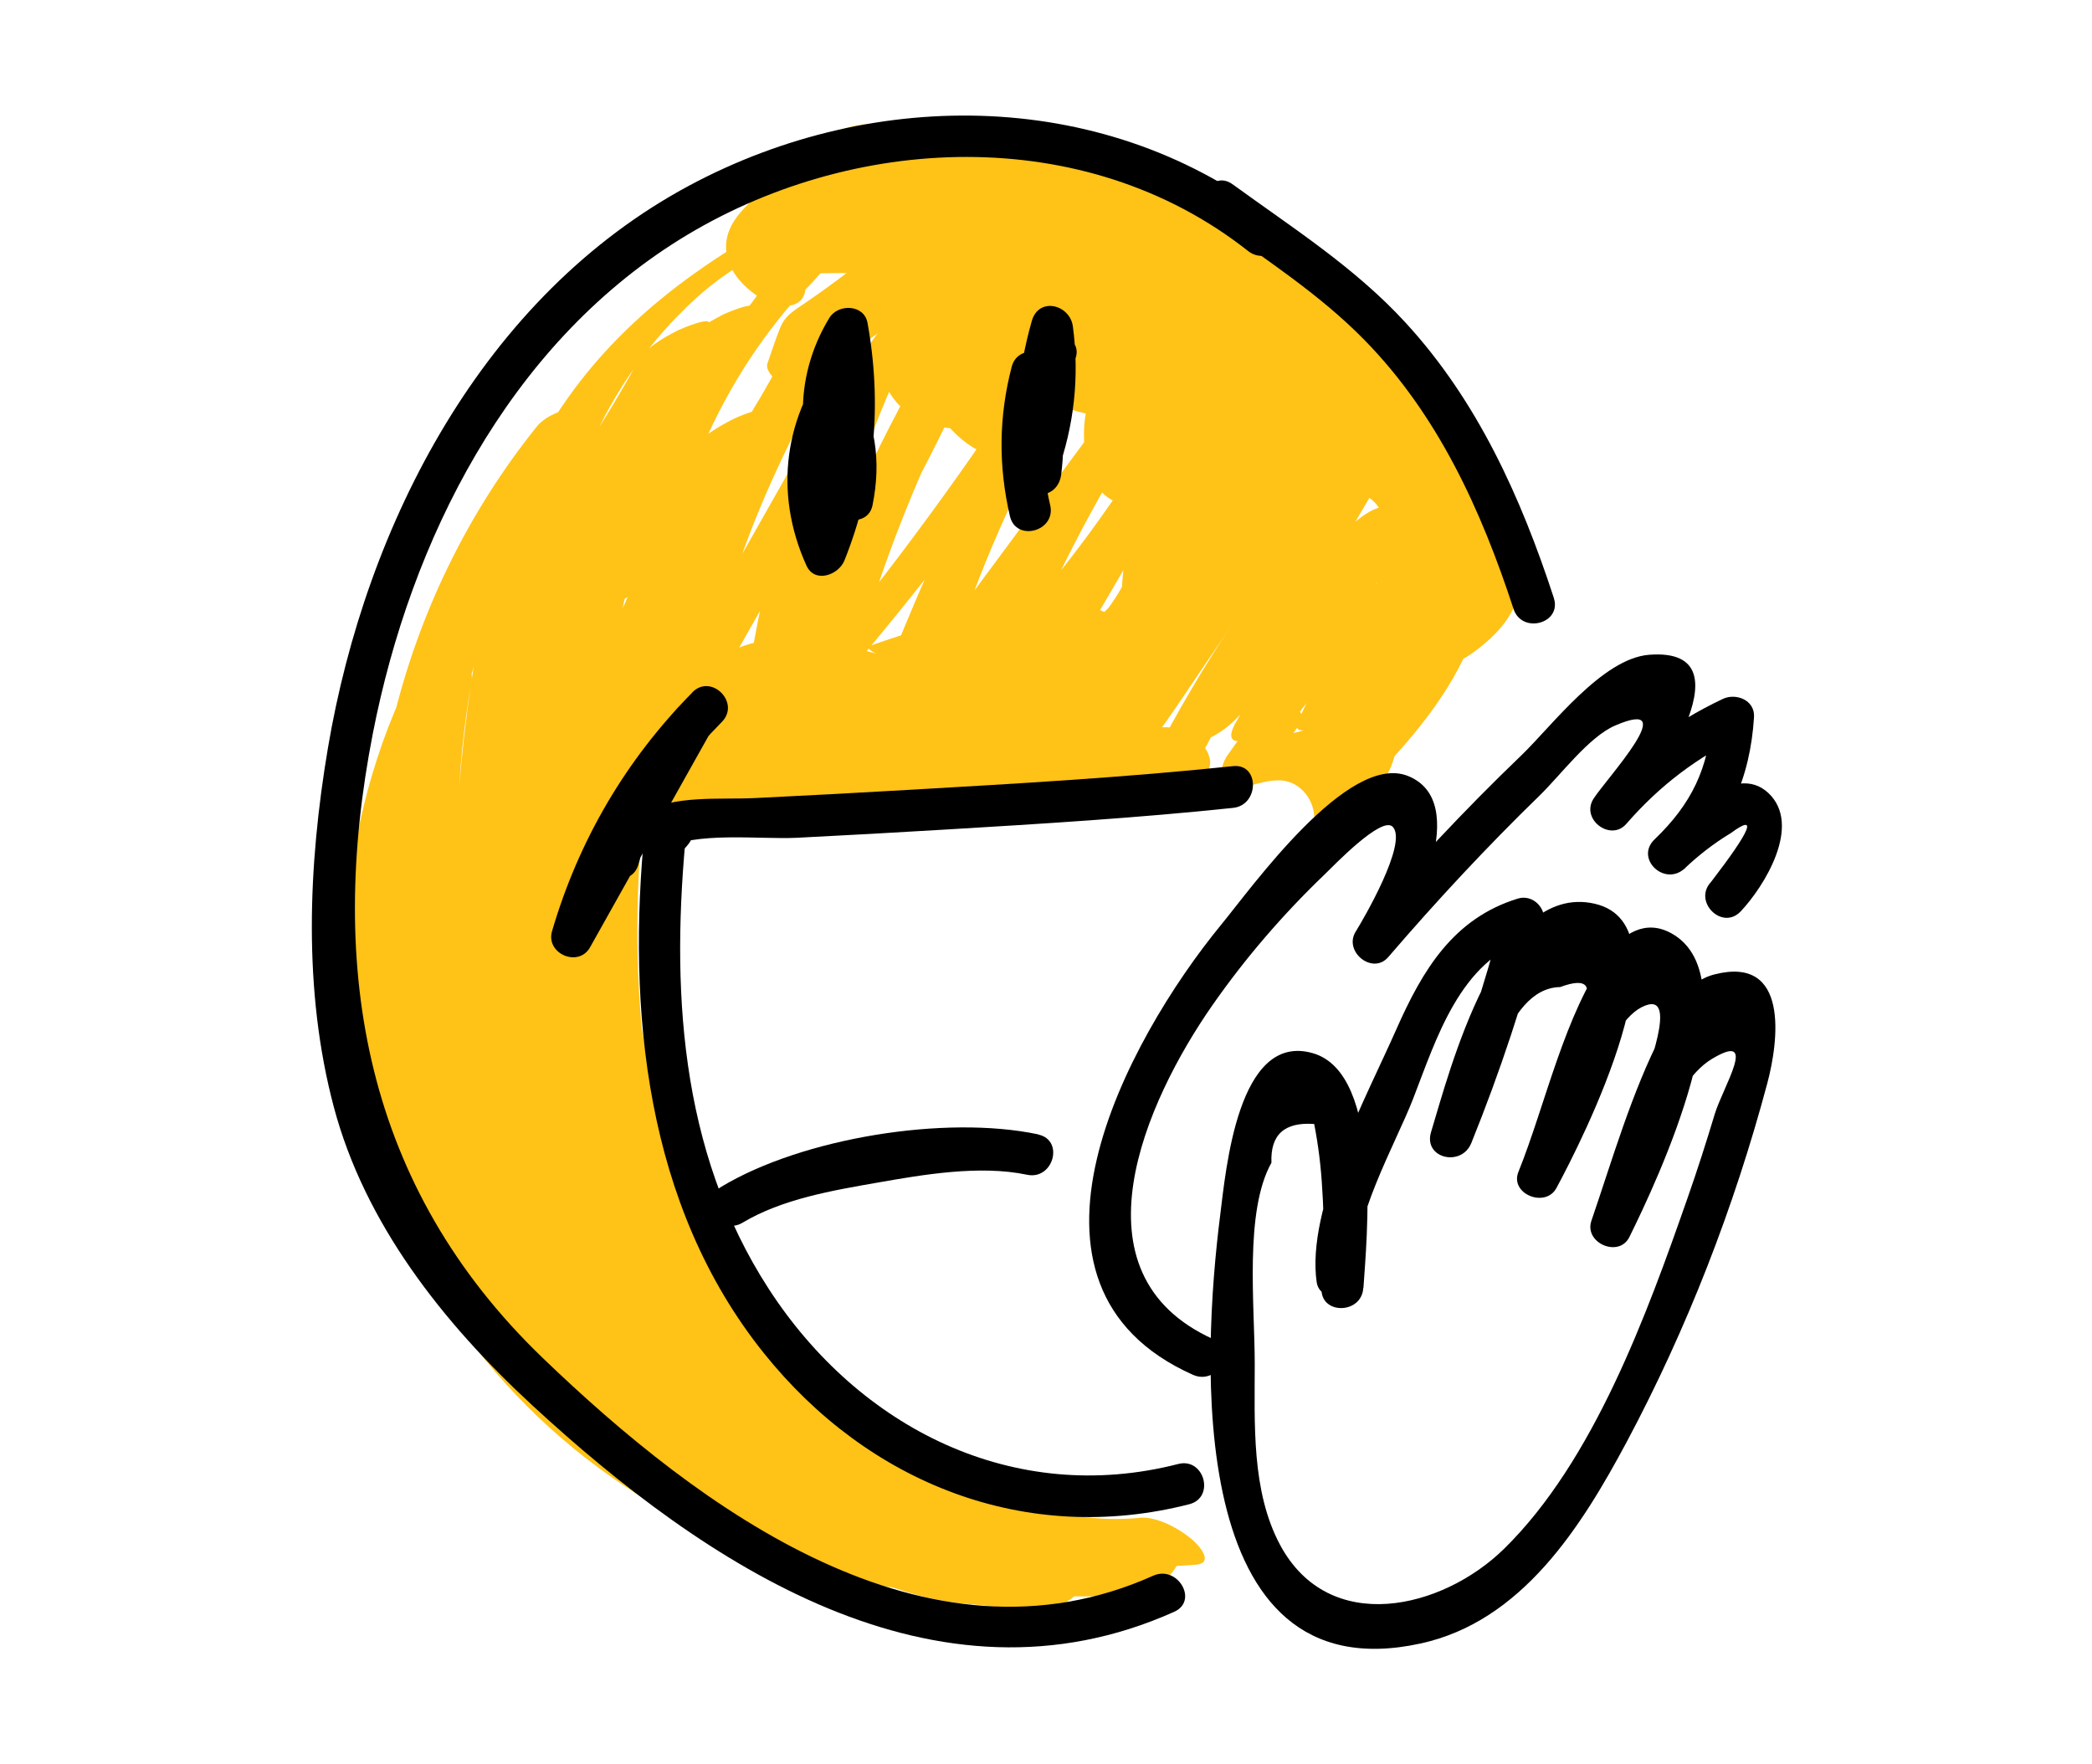 <svg xmlns="http://www.w3.org/2000/svg" viewBox="0 0 125.28 105.62"><defs><style>      .cls-1 {        fill: #ffc217;      }    </style></defs><g><g id="Camada_1"><g><path class="cls-1" d="M69.37,91.71c-11.84.78-23.83-4.23-31.97-12.8s-12.06-21.32-10.25-33.45c.99-6.63,3.6-13.15,7.82-18.4l-3.45-.52c-5.22,16.61-5.77,34.49-1.41,51.36.56,2.17,4.75-.41,4.32-2.29-2.51-10.97-5.21-22.97-.96-33.87l-4.21,1.37c1.16,12.05,2.33,24.1,3.49,36.15l4.32-2.29c-1.2-11.94-2.36-23.98-.52-35.92l-4.35,1.41c.28,12.6,1.21,25.18,2.83,37.68.15,1.16,1.86.75,2.51.41.97-.51,1.94-1.53,1.81-2.7-1.05-9.39-2.09-18.78-3.14-28.17l-4.32,2.29c1.99,12.55,4.14,25.31,10.42,36.54.49.88,2.06.22,2.62-.14.75-.49,1.79-1.5,1.53-2.52-1.45-5.69-3.55-11.18-6.22-16.41-.83-1.64-4.86,1.09-4.15,2.66,2.37,5.19,5.14,10.17,8.35,14.89l3.98-3.03c-1.64-2.2-3.28-4.39-4.92-6.59l-3.98,3.03c5.93,7.04,13.58,12.53,22.17,15.85l2.93-3.69c-8.95-.27-17.54-4.1-24.03-10.23-6.96-6.59-11.18-15.44-12.62-24.87-.85-5.53-.7-11.16.27-16.66.18-1.03-.91-1.32-1.69-1.15-1.1.24-2.08,1.06-2.54,2.08-4.29,9.58-4.44,20.92-.41,30.61,3.97,9.54,11.87,16.99,21.54,20.6,5.42,2.03,11.18,2.86,16.95,2.38,1.15-.1,2.42-1.06,2.81-2.14.37-1.02-.2-1.78-1.29-1.69-9.41.79-19.02-2.46-26.21-8.55s-11.9-15.8-12.34-25.62c-.25-5.5.79-11.02,3.04-16.04l-4.22.94c-1.79,10.08-.78,20.74,3.49,30.09,3.98,8.71,10.8,15.96,19.43,20.2,4.76,2.34,9.99,3.72,15.29,3.87,1.12.03,2.17-.51,2.85-1.41.4-.53,1.07-1.9.08-2.29-8.36-3.23-15.77-8.47-21.54-15.32-1.32-1.57-5.21,1.39-3.98,3.03,1.64,2.2,3.28,4.39,4.92,6.59,1.22,1.63,5.14-1.33,3.98-3.03-3.06-4.48-5.76-9.21-8.01-14.15l-4.15,2.66c2.54,4.99,4.49,10.24,5.87,15.67l4.15-2.66c-6.13-10.96-8.14-23.56-10.08-35.8-.18-1.15-1.84-.76-2.51-.41-.97.51-1.94,1.53-1.81,2.7,1.05,9.39,2.09,18.78,3.14,28.17l4.32-2.29c-1.58-12.21-2.53-24.49-2.8-36.8-.06-2.71-4.09-.3-4.35,1.41-1.89,12.21-.67,24.59.56,36.79.12,1.17,1.88.74,2.51.41.98-.52,1.92-1.52,1.81-2.7-1.16-12.05-2.33-24.1-3.49-36.15-.09-.9-1.36-.83-1.94-.65-.95.3-1.9,1.08-2.27,2.02-4.51,11.54-1.93,24.05.74,35.7l4.32-2.29c-4.2-16.23-3.84-33.52,1.19-49.52.77-2.44-2.51-1.69-3.45-.52-8.34,10.38-11.71,24.27-8.83,37.32,2.79,12.65,11.71,23.16,23.38,28.62,6.6,3.09,13.87,4.51,21.15,4.03,1.14-.08,2.42-1.08,2.81-2.14s-.2-1.76-1.29-1.69h0Z"></path><path class="cls-1" d="M68.22,90.9c-7.51.67-13.96-4.18-18.94-9.29s-9.23-11.79-11.72-18.82c-.35-.98-1.51-1.61-2.43-1.99-.47-.19-2.02-.77-2.05.15-.56,13.46,12.08,21.8,19.05,31.65l3.97.89c-6.74-7.28-13.25-14.77-19.51-22.47-.65-.8-1.88-1.4-2.87-1.6-.6-.12-1.5-.15-1.1.71,4.04,8.81,11.24,15.9,19.84,20.28.47.24,2.23,1.13,2.62.38s-1.4-1.75-1.79-1.95c-7.34-3.73-13.02-10.03-16.44-17.48l-3.97-.89c6.26,7.69,12.77,15.19,19.51,22.47.72.78,1.83,1.39,2.87,1.6.45.09,1.69.12,1.1-.71-6.82-9.65-19.34-17.89-18.8-31.04l-4.48-1.84c2.9,8.15,7.67,15.56,13.94,21.53s15.25,12.06,24.61,11.22c1.09-.1.19-1.14-.22-1.49-.78-.66-2.1-1.41-3.17-1.32h0Z"></path><path class="cls-1" d="M44.91,84.84c-.16-.04-.32-.09-.47-.14-.53-.15.41.17-.09-.03-.3-.12-.6-.24-.89-.39-.1-.05-.38-.13-.43-.22.07.13.42.25.05.02-.25-.15-.5-.31-.73-.49-.13-.09-.26-.19-.39-.29-.46-.34.45.39.02.01-.24-.21-.49-.43-.72-.65-.22-.21-.42-.43-.63-.64-.17-.17.39.45,0,0-.11-.13-.22-.25-.32-.38-.41-.49-.8-1.01-1.17-1.53-.2-.28-.39-.56-.57-.84-.04-.06-.31-.48-.11-.17s-.11-.18-.15-.24c-.7-1.12-1.34-2.28-1.97-3.44l-3.23.61c2.63,3.3,5.55,6.37,8.73,9.14.6.52,1.63,1.24,2.49.88s.57-1.35.3-1.98c-1.12-2.61-2.91-4.98-5.08-6.8-.63-.53-1.82-1.38-2.65-.77-.79.57-.31,1.78.2,2.39,2.25,2.67,4.49,5.33,6.74,8,.63.75,1.86,1.82,2.93,1.37s.47-1.9-.04-2.5c-2.25-2.67-4.49-5.33-6.74-8l-2.45,1.62c.43.36.84.74,1.23,1.14.02.02.44.46.16.16s.12.15.14.18c.18.22.35.44.52.66.15.2.39.45.48.69-.07-.16-.17-.29-.03-.04.08.13.16.27.24.4.29.51.55,1.05.78,1.59l2.78-1.1c-1.48-1.29-2.91-2.64-4.27-4.06-.33-.35-.66-.7-.99-1.05-.07-.08-.14-.15-.21-.23.22.24.23.25.03.03-.16-.18-.32-.36-.48-.54-.66-.75-1.3-1.52-1.92-2.3-.59-.73-1.7-1.66-2.72-1.41-.97.24-.91,1.28-.51,2.02,3.02,5.55,6.82,11.49,13.3,13.23,1.01.27,1.73-.51,1.42-1.5-.37-1.15-1.41-2.12-2.57-2.43h0Z"></path><path class="cls-1" d="M38.44,61.72c-1.16-12.73,1.41-25.64,7.31-36.97l-4.28,2.25c-2.97,6.7-5.94,13.39-8.91,20.09l4.28-2.42c-1.08-9.46,3.77-18.22,8.28-26.16l-4.28,2.25c-3.56,7.49-7.12,14.99-10.68,22.48l4.28-2.25c1.98-7.42,4.66-14.63,8-21.54.3-.61-1.76.29-1.84.33-.85.44-1.95,1.04-2.43,1.92-2.47,4.49-5.38,8.7-8.67,12.63l4.13-2.01c.73-3.74,2.22-7.31,4.45-10.41,1.02-1.42,2.18-2.74,3.47-3.93.65-.6,1.34-1.16,2.08-1.65.43-.29.96-.81,1.48-.72,2.38.43-1.4,3.97-1.87,4.53-1.21,1.44-2.28,2.98-3.25,4.59-2.13,3.54-3.61,7.4-4.42,11.45-.11.57,1.18-.01,1.3-.07.92-.4,1.81-.96,2.55-1.64,4.65-4.3,8.53-9.32,11.5-14.91.32-.6-1.76.29-1.84.33-.85.44-1.96,1.04-2.43,1.92-3.85,7.07-7.75,14.37-8.52,22.52-.07.69,1.63-.22,1.84-.33.86-.45,1.94-1.04,2.43-1.92,4.07-7.19,8.15-14.39,12.22-21.58l-4.28,2.25c-2.82,5.65-4.69,11.7-5.54,17.95-.09.63,1.42-.12,1.57-.2.86-.41,2-1,2.56-1.81,3.58-5.22,6.67-10.75,9.22-16.54.28-.63-1.75.28-1.84.33-.84.44-1.97,1.04-2.43,1.92-3,5.63-5.36,11.57-7.05,17.72-.17.62,1.48-.15,1.57-.2.92-.44,1.89-1.02,2.56-1.81,4.88-5.76,9.43-11.79,13.62-18.07l-4.13,2.01c-2.62,5.05-4.99,10.22-7.1,15.5-.05.14,0,.23.15.25,1.47.74,3.57-.73,4.72-1.54,1.6-1.13,2.65-2.68,3.8-4.23,2.36-3.19,4.72-6.38,7.08-9.57l-3.98,1.76c-3.21,4.85-5.96,9.97-8.18,15.35-.23.56,1.28-.06,1.3-.07.91-.4,1.84-.95,2.55-1.64,4.08-4.01,7.73-8.41,10.87-13.2l-4.13,2.01c-2.4,4.11-4.8,8.22-7.21,12.32-.26.44.79.13.82.12,4.23-1.62,8.16-4.38,10.42-8.38.33-.58-1.77.29-1.84.33-.86.45-1.94,1.04-2.43,1.92-.8,1.42-1.94,3.03-3.52,3.64l.82.12c2.4-4.11,4.8-8.22,7.21-12.32.32-.55-1.57.2-1.57.2-.84.41-2.03,1-2.56,1.81-2.99,4.56-6.42,8.79-10.31,12.6l3.85-1.71c2.15-5.2,4.78-10.18,7.88-14.86.56-.85-.84-.31-1.15-.17-.96.42-2.18,1.07-2.83,1.94-1.64,2.21-3.27,4.43-4.91,6.64-.82,1.11-1.64,2.21-2.46,3.32-.39.52-.77,1.05-1.16,1.56-.35.46-.91.84.41-.03.93-.61.68-.45.98-1.3,1.78-5.02,4.3-9.9,6.75-14.62.29-.57-1.56.19-1.57.2-.85.41-2.02,1-2.56,1.81-4.19,6.28-8.74,12.31-13.62,18.07l4.13-2.01c1.69-6.15,4.06-12.09,7.05-17.72l-4.28,2.25c-2.47,5.62-5.44,11-8.92,16.06l4.13-2.01c.86-6.25,2.72-12.3,5.54-17.95.3-.61-1.76.29-1.84.33-.86.45-1.94,1.04-2.43,1.92-4.07,7.19-8.15,14.39-12.22,21.58l4.28-2.25c.77-8.15,4.67-15.45,8.52-22.52l-4.28,2.25c-2.75,5.18-6.34,9.85-10.65,13.84l3.85-1.71c.74-3.71,2.04-7.27,3.9-10.56.97-1.71,2.09-3.32,3.34-4.83.99-1.19,2.82-2.53,3.05-4.16.27-1.94-2.01-1.54-3.13-1.12-1.9.72-3.72,1.9-5.37,3.07-2.93,2.07-5.57,4.57-7.64,7.5-2.28,3.22-3.88,6.86-4.64,10.74-.12.63,1.45-.14,1.57-.2.91-.44,1.9-1.02,2.56-1.81,3.41-4.07,6.4-8.46,8.96-13.11l-4.28,2.25c-3.34,6.91-6.02,14.12-8,21.54-.18.67,1.7-.26,1.84-.33.81-.42,2.02-1.04,2.43-1.92,3.56-7.49,7.12-14.99,10.68-22.48.29-.62-1.76.28-1.84.33-.86.45-1.94,1.04-2.43,1.92-4.6,8.08-9.39,16.88-8.29,26.5.05.43,2.07-.63,2.13-.66.71-.4,1.79-.96,2.14-1.75,2.97-6.7,5.94-13.39,8.91-20.09.28-.63-1.75.28-1.84.33-.83.44-1.98,1.04-2.43,1.92-5.96,11.45-8.49,24.47-7.32,37.32.04.45,2.26-.73,2.42-.83.5-.3,1.92-1.03,1.86-1.76h0Z"></path><path class="cls-1" d="M61.88,42.29c-3.06.88-6.17,1.56-9.32,2.03l4.51,1.18c1.17-1.62,2.35-3.25,3.52-4.87.22-.3-1.97-.88-2.03-.89-.73-.17-2.03-.57-2.75-.22-4.5,2.19-8.95,4.5-13.33,6.92l4.78,1.12c1.24-2.6,2.29-5.27,3.14-8.03.22-.73-4.04-1.24-4.51-1.18-2.75.4-5.05,2.29-5.68,5.05-.19.82,4.02,1.2,4.51,1.18,2.9-.16,5.51-1.6,7.12-4.03.16-.24-4.1-1.64-4.78-1.12-1.49,1.13-2.82,2.71-3.31,4.55-.67,2.5,3.71,2.86,5.31,2.84.97-.02,1.84-.37,2.75-.69,1.23-.44,2.46-.87,3.69-1.31,2.46-.87,4.93-1.74,7.39-2.61.53-.19-1.04-.76-1.02-.76-.95-.31-1.98-.52-2.98-.54-3.87-.09-7.69.36-11.43,1.37-.47.13.53.58.54.58,5.38,2.06,10.87,1.93,16.48,1.18l-4.4-1.28c-5.75,1.3-12.06-2.14-17.46,1.2-.54.33,2.65,1.15,2.89,1.19,7.43,1.29,15.15,0,21.33-4.46.43-.31-.91-.72-1.02-.76-.94-.31-1.99-.55-2.98-.54-3,.02-5.97-.21-8.93-.7l2.89,1.19c3.15-1.11,6.36-2.03,9.63-2.75l-4.67-1.22c-2.12,1.68-4.2,3.41-6.23,5.2-.52.46,2.62,1.15,2.89,1.19,3.32.56,6.65.49,9.88-.49.57-.17-1.51-.9-1.59-.92-.91-.24-2.14-.58-3.08-.3-2.05.62-4.2.91-6.32.55l2.89,1.19c2.03-1.79,4.11-3.52,6.23-5.2.49-.39-1.4-.87-1.59-.92-.96-.25-2.09-.52-3.08-.3-3.26.73-6.47,1.65-9.63,2.75-.45.16.51.57.54.58.74.33,1.57.48,2.36.61,3.68.62,7.41.93,11.14.91l-4-1.3c-5.05,3.63-11.58,5.59-17.78,4.51l2.89,1.19c2.59-1.61,5.45-1.43,8.36-1.13s6.08.61,9.09-.07c.53-.12-1.3-.84-1.3-.84-.95-.28-2.1-.57-3.1-.44-1.65.22-3.3.44-4.96.52-1.24.06-2.61.15-3.79-.31l.54.58c3.29-.89,6.68-1.31,10.09-1.22l-4-1.3c-2.25.79-4.49,1.59-6.74,2.38-1.09.38-2.17.77-3.26,1.15-.58.2-1.16.41-1.74.61-.25.09-1.49.25-.72.32l2.47.51c.43.13.42-1,.53-1.32.18-.51.42-1,.69-1.46.59-.99,1.36-1.84,2.28-2.54l-4.78-1.12c-1.44,2.17-3.75,3.56-6.36,3.7l4.51,1.18c.54-2.38,2.45-4.36,4.91-4.72l-4.51-1.18c-.85,2.75-1.9,5.43-3.14,8.03-.25.51,4.21,1.44,4.78,1.12,4.38-2.43,8.82-4.73,13.33-6.92l-4.78-1.12c-1.17,1.62-2.35,3.25-3.52,4.87-.2.27,1.67.81,1.71.82.87.23,1.91.49,2.81.36,3.33-.5,6.62-1.22,9.86-2.15.56-.16-1.51-.9-1.59-.92-.92-.24-2.13-.57-3.08-.3h0Z"></path><path class="cls-1" d="M63.18,43.86c-.62,1.24,1.15,1.84,2.04,1.93,1.39.14,2.88-.21,3.74-1.37,1.27-1.7,2.43-3.51,3.63-5.26,2.45-3.56,4.91-7.12,7.36-10.67l-4.85-.37c-.98,3.16-2.83,5.87-5.43,7.9-.81.63.13,1.33.73,1.52,1.05.33,2.3.22,3.27-.28,2.31-1.18,4.15-3.23,4.88-5.73.53-1.82-3.43-1.48-4.24-.93-1.05.71-1.88,1.5-2.59,2.55-.61.9,1.33,1.36,1.83,1.38,1.05.06,2.37-.1,3.02-1.02.78-1.1,1.79-2.07,2.94-2.79.83-.52.85-1.3-.1-1.71-.99-.43-2.59-.39-3.53.2-1.66,1.05-3.02,2.33-4.16,3.93l4.85.37c.36-.54.83-1.05,1.37-1.41l-4.24-.93c-.58,1.98-1.8,3.65-3.65,4.59l4,1.24c2.77-2.16,4.86-5.15,5.9-8.51.31-1-1.09-1.34-1.83-1.38-1.04-.06-2.38.09-3.02,1.02-1.87,2.71-3.74,5.43-5.61,8.14-.92,1.33-1.84,2.67-2.76,4-.46.67-.92,1.33-1.38,2-.4.58-.77,1.37-1.34,1.79l.87-.48-.21.07,1.92-.23-.18-.02,1.52.47.09.37c.78-1.55-4.11-1.85-4.85-.37h0Z"></path><path class="cls-1" d="M75.52,33.31c.64-.92,1.46-1.66,2.36-2.31s2.41-1.82,3.64-1.42c2.15.7,1.48,4.27,2.44,5.87.15.03.29-.01.41-.13,1.65-.97,3.43-3.52,3.4-5.5-.03-1.86-1.37-3.8-2.42-5.23-2.61-3.58-6.31-6.44-9.93-8.94-3.86-2.66-8.16-4.84-12.85-5.51-2.27-.32-4.61-.32-6.86.16s-3.96,1.37-5.45,3.2c-.18.22-2.02,2.88-1.28,2.87,7.58-.19,16.01.99,21.09,7.26,1.11,1.37,1.99,2.93,2.48,4.62.11.36.2.73.24,1.11.1.98-.5,1.6.9-.34.88-1.22.97-1.1.78-2.22-.09-.51-.21-1.02-.37-1.51-.53-1.66-1.42-3.21-2.64-4.46-1.29-1.32-2.59-1.92-4.01-.48-1.68,1.69-2.63,3.65-2.53,6.02.08,1.86.82,3.93,3.01,3.86.56-.02,1.44-1.38,1.7-1.75.35-.49,1.22-1.53,1.1-2.18-.84-4.41-3.95-8.1-8.21-9.57-.83-.29-3.31,3.34-2.9,4.07,1.26,2.21,3.37,3.66,5.88,4.05,1.07.16,3.21-3.98,2.9-4.07-4.55-1.43-9.27-2.07-14.04-1.92l-2.58,4.08c2.63-.37,5.18-1.06,7.64-2.07.89-.36,1.58-1.53,2.07-2.3.12-.19,1.09-1.91.51-1.78-2.63.56-5.27,1.13-7.9,1.69l-1.66,3.32c1.18-1.28,2.69-2.18,4.3-2.83.54-.22,3.45-3.69,2.74-4.08-1.98-1.08-4.1-1.56-6.34-1.53-.96.01-2.98,4.03-2.74,4.08,3.71.81,7.42,1.63,11.13,2.44,2.51.55,5.78.99,6.99,3.61l2.9-4.07c-2.72-.12-5.49-.39-8.21-.3s-4.29,1.34-5.86,3.47c-.27.36-1.41,1.82-1.04,2.33,1.2,1.64,3.16,3.16,5.21,2.01,1.19-.67,2.13-1.89,2.84-3.03.56-.89,1.29-2.05,1.03-3.15-.48-2.05-3.51-3.57-5.41-3.73-2.4-.2-4.2,1.16-5.6,2.98-.4.51-1.77,2.07-1.44,2.86,1.65,3.92,6.62,2.95,9.76,1.95,1.59-.51,4.67-1.99,4.73.81.06,2.47-.43,5.05-.66,7.51-.03.32.39.08.46.02,3.71-3.09,6.68-7.61,7.21-12.48.04-.33-.4-.06-.46-.02-2.4,1.72-4.31,4.24-5.57,6.9-.4.84-2.4,6.49.11,5.54,1.1-.42,2.16-1.63,2.97-2.45,1.08-1.09,2.06-2.29,2.93-3.55,1.06-1.53,3.21-4.87,1.17-6.47h-.16c-1.99,1.03-3.66,2.21-5.02,4.03-1.2,1.61-2.63,3.8-1.89,5.88,0,.15.08.2.22.16,2.22-.71,3.87-2.01,5.22-3.91s2.32-3.92,1.08-6.03c-1.14-1.96-3.4-3.22-5.33-4.27-2.3-1.25-4.74-2.22-7.22-3.03l-2.9,4.07c5.37,1.36,10.46,3.57,15.13,6.54.63.4,3.34-3.36,2.9-4.07-2.01-3.24-4.47-6.91-8.54-7.52-.84-.13-3.49,3.67-2.9,4.07,5.13,3.52,9.55,7.93,13.07,13.05.21.3,3.21-3.09,2.96-3.92-1.21-4.02-2.72-8.78-6.69-10.9-2.45-1.31-5.46-1.43-8.16-1.83-3.08-.45-6.16-.9-9.24-1.35-1.15-.17-3.1,4.03-2.9,4.07,2.72.65,5.48.52,8.11-.42.88-.31,1.6-1.55,2.07-2.3.12-.19,1.09-1.89.51-1.78-4.33.82-8.55,2.11-12.6,3.84-.89.38-1.58,1.52-2.07,2.3-.15.23-1.12,1.81-.51,1.78,3.23-.13,5.78-2.04,7.69-4.52.49-.63,1-1.31,1.3-2.06.03-.08.43-.94-.03-.81-3.21.96-6.05,2.67-8.49,4.96-.72.68-1.35,1.55-1.82,2.42-.1.19-.74,1.31-.2,1.27,1.6-.14,2.73-1.02,3.8-2.14.62-.65,1.8-1.95,1.84-2.89s-.75-.02-1.08.33c-.43.45-1.4.57-1.98.62l-2.02,3.69c2.1-1.98,4.62-3.34,7.38-4.17l1.28-2.87c-1.12,1.46-3.35,2.01-5.09,2.08l-2.58,4.08c4.06-1.73,8.27-3.02,12.6-3.84l2.58-4.08c-2.54.9-5.17,1.06-7.79.43l-2.9,4.07c2.92.43,5.84.86,8.76,1.28,2.73.4,5.77.52,8.29,1.72,4.13,1.97,5.7,6.72,6.93,10.78l2.96-3.92c-3.52-5.12-7.94-9.53-13.07-13.05l-2.9,4.07c4.07.61,6.53,4.28,8.54,7.52l2.9-4.07c-4.67-2.98-9.76-5.18-15.13-6.54-1.07-.27-3.19,3.98-2.9,4.07,3.4,1.11,6.74,2.51,9.7,4.54,1.24.85,2.58,1.9,3.12,3.36.15.39.12.78.21,1.17-.05.7.28.35.99-1.07-.15.11-.31.22-.47.31-.43.25-1.49.92-1.78.41-.15-.26-.02-.61-.05-.89.24-.85.02-.63-.64.66l.32-.24c.6-.29,1.49-1.31,2.11-.68.51.51.17,1.28.15,1.86-.02.46.17-.1.02,0-.21.14-.43.5-.61.68-.37.38-1.44,1.6-2.03,1.47-.69-.15-.33-1.7-.25-2.13.13-.65.36-1.23.62-1.83.13-.3-.3.27-.04.07.32-.24.59-.52.92-.76l-.46-.02c-.2,1.82-.66,3.69-2.11,4.9l.46.02c.22-2.46.71-5.04.66-7.51-.02-.79-.23-1.69-1.07-1.97s-1.98.19-2.8.43c-3.35,1.02-8.88,2.91-10.74-1.52l-1.44,2.86c-.21.27.34-.11.44-.16.27-.12.55-.21.83-.27.65-.15,1.32-.16,1.99-.04,1.4.26,2.68,1.05,3.71,2.02.25.23.51.48.7.76.56.84-.08,1.47,1.1-.05s.8-.85.04-.69c-.35.07-.7.04-1.05-.04-1.27-.3-2.22-1.31-2.96-2.32l-1.04,2.33c-.93,1.27-.29.52.4.31.33-.1.67-.16,1-.2.83-.11,1.68-.09,2.51-.06,2.14.08,4.28.18,6.42.27.73.03,1.49-1.23,1.86-1.74s1.34-1.67,1.04-2.33c-1.21-2.63-4.47-3.06-6.99-3.61-3.71-.81-7.42-1.63-11.13-2.44l-2.74,4.08c2.13-.03,4.15.5,6.02,1.52l2.74-4.08c-2.39.96-4.38,2.47-6.12,4.35-.62.67-1.18,1.47-1.58,2.29-.06.13-.58,1.14-.09,1.04,2.63-.56,5.27-1.13,7.9-1.69l2.58-4.08c-2.46,1-5.01,1.69-7.64,2.07-.81.12-1.68,1.68-2.07,2.3-.15.23-1.12,1.8-.51,1.78,4.66-.14,9.27.52,13.72,1.91l2.9-4.07c-2.51-.39-4.62-1.84-5.88-4.05l-2.9,4.07c4.13,1.42,7.28,4.96,8.1,9.27l2.8-3.93c-1.19.04-2.07-.97-2.37-2.04-.16-.56-.19-1.15-.2-1.73,0-.27.02-.55,0-.82-.05-.72.48-.91-.63.55l-1.46,1.61c1.31-1.04,3.47,1.96,4.05,2.85,1.05,1.62,1.6,3.44,1.7,5.36,0,.15.08.2.22.16,1.57-.52,2.79-2.48,3.46-3.88.59-1.23.66-2.42.28-3.73-.82-2.81-2.55-5.26-4.78-7.14-5.32-4.5-12.52-5.22-19.23-5.05l-1.28,2.87c-.63.77.27.02.6-.11.45-.18.91-.32,1.38-.44.87-.23,1.75-.39,2.64-.49,2.04-.22,4.1-.07,6.11.34,3.68.76,7.1,2.4,10.25,4.43s5.95,4.18,8.51,6.7c1.26,1.24,2.43,2.59,3.38,4.09.44.69.83,1.4,1.16,2.15.16.37.3.74.38,1.14.38,2.01-1.08.22,1.78-1.45l.41-.13c-.82-1.36-.49-3-1.12-4.42s-1.84-1.86-3.26-1.24c-3.21,1.4-5.81,4.2-7.78,7.02-.19.27-1.48,2.01-1.04,2.33s1.75-1.58,1.86-1.74h0Z"></path><path class="cls-1" d="M57.75,18.75c2.73.17,5.46.34,8.19.5l-3.07-2.47c.09.45.17.9.26,1.35l3.5-.1c-3.27-2.93-7.44-4.86-11.85-5.17-.4-.03-.92.04-1.17.41s-.15.89.04,1.24c.53,1.03,1.74,1.92,2.91,2.01.4.03.79.06,1.19.09s.92-.04,1.17-.41.15-.89-.04-1.24c-.53-1.03-1.74-1.92-2.91-2.01-.4-.03-.79-.06-1.19-.09l1.77,3.65c.42.03.85.07,1.27.14.11.02.82.13.24.03.21.03.42.09.62.14.41.1.82.22,1.22.35.14.05.5.1.6.21-.32-.13-.37-.14-.13-.05.07.03.15.06.22.09.37.16.73.32,1.08.51.15.08.4.28.56.3-.35-.2-.4-.24-.16-.1.09.05.18.11.27.17.36.23.71.47,1.05.72.08.06.17.13.25.19.22.17.17.13-.15-.12.08.15.36.31.48.42.66.6,1.53,1.1,2.45,1.08.68-.02,1.19-.45,1.05-1.18-.09-.45-.17-.9-.26-1.35-.24-1.26-1.85-2.39-3.07-2.47-2.73-.17-5.46-.34-8.19-.5-.4-.02-.92.04-1.17.41s-.15.89.04,1.24c.52,1.01,1.74,1.94,2.91,2.01h0Z"></path><path class="cls-1" d="M46.35,14.88l-.21-.12,1.44,1.29c.11.59.19.71.26.37.09-.17.2-.33.33-.48.26-.32.6-.6.9-.88.77-.74,1.55-1.47,2.34-2.19.62-.57,1.3-1.26,2.13-1.53.9-.3,1.95-.05,2.86.04,2.05.2,4.1.41,6.16.61,1.85.18,3.8.24,5.59.81,3.03.96,5.11,3.62,6.89,6.1,2.45,3.4,4.7,6.95,6.82,10.57.53.91,1.94,1.87,3.04,1.65,1.18-.23.97-1.35.51-2.15-2.05-3.51-4.23-6.94-6.58-10.25-2.15-3.02-4.54-5.9-7.71-7.89-3.37-2.11-7.2-2.37-11.05-2.75-2.12-.21-4.24-.44-6.36-.63-1.9-.17-3.51.05-5.03,1.28-.81.66-1.56,1.39-2.32,2.1s-1.73,1.42-2.33,2.3c-1.3,1.9-.12,3.77,1.67,4.81.75.43,2.17.69,2.49-.38s-1.04-2.23-1.82-2.68h0Z"></path><path class="cls-1" d="M64.74,15.76c1.06-.29,2.16-.33,3.24-.15l-.14-.02c2.32.43,4.42,1.83,5.54,3.94l3.75-3.31c-2.65-.85-5.31-1.7-7.96-2.55-.24-.08-.56.15-.75.26-.5.3-.98.69-1.41,1.08s-.88.8-1.24,1.26c-.05.07-.51.66-.35.71,2.65.85,5.31,1.7,7.96,2.55.24.08.56-.15.75-.26.5-.3.98-.69,1.41-1.08s.88-.8,1.24-1.26c.12-.15.46-.5.35-.71-1.65-3.11-5.53-4.74-8.92-3.81-.37.1-.72.35-1.03.57-.52.37-1.02.8-1.47,1.24-.35.35-.74.71-.99,1.13-.05.08-.28.49.03.41h0Z"></path><path class="cls-1" d="M62.33,44.17c-7.67-2.03-15.65-2.38-23.48-1.13-.88.14-4.05,2.26-2.37,3.24,2.75,1.61,6.45,1.13,9.51,1.19,3.54.07,7.07.15,10.61.22l2.05-3.52c-4.55-.05-9.09-.11-13.64-.16-1.17-.01-3.53,1.16-3.3,2.63.53,3.53,6.09,2.15,8.34,1.68,3.84-.81,7.53-2.24,10.96-4.16.74-.41,1.98-1.52,1.45-2.49s-2.21-.37-2.88,0c-2.33,1.3-4.81,2.32-7.4,2.96-.79.2-5.7,1.66-5.91.25l-3.3,2.63c4.55.05,9.09.11,13.64.16,1.16.01,2.49-.76,3.06-1.77.53-.93.05-1.73-1.01-1.75-3.24-.07-6.48-.13-9.72-.2-1.62-.03-3.24-.07-4.86-.1-1.29-.03-2.64.02-3.79-.66l-2.37,3.24c7.14-1.14,14.43-.71,21.41,1.13,1.13.3,2.5-.43,3.22-1.26.57-.66.93-1.84-.2-2.14h0Z"></path><path class="cls-1" d="M59.56,45.56c2.03-.05,4.06-.1,6.09-.15,1.06-.03,2.35-.44,2.93-1.39.5-.83.14-1.58-.82-1.82-3.16-.78-6.5-.56-9.56.53-.73.26-1.67.79-1.87,1.61-.17.7.29,1.29,1.01,1.4,3.68.57,7.23.02,10.63-1.46.62-.27,1.41-1.03,1.3-1.76-.11-.78-.92-1.01-1.61-1.05-5.98-.33-11.88-1.35-17.63-2.99-1.03-.29-2.42.2-3.15.93-.64.64-.89,1.5,0,2.05,1.7,1.05,3.72,1.53,5.71,1.43,1.12-.06,2.56-.48,3.07-1.6.47-1.02-.56-1.72-1.51-1.67-1.37.07-2.5-.26-3.66-.98l-3.14,2.98c6.11,1.74,12.4,2.76,18.74,3.12l-.31-2.8c-1.71.74-3.84.95-5.78.65l-.86,3c1.93-.68,3.92-.74,5.93-.24l2.12-3.21c-2.03.05-4.06.1-6.09.15-1.12.03-2.57.5-3.07,1.6-.47,1.04.57,1.7,1.51,1.67h0Z"></path><path class="cls-1" d="M72.21,30.34c-2.57,2.95-5.14,5.91-7.7,8.86-.42.48-.44,1.24.18,1.53.73.34,1.73.06,2.41-.28,3.13-1.6,5.9-3.91,7.92-6.8.36-.51.49-1.22-.18-1.53-.75-.35-1.71-.05-2.41.28-2.53,1.21-4.88,2.84-6.89,4.8-.56.54-1.12,1.74,0,2.03s2.49-.33,3.28-1.09c.4-.39.81-.77,1.24-1.13.08-.07.16-.13.23-.19l-.24.19c.12-.08.24-.19.36-.28.22-.17.45-.33.68-.49s.46-.32.7-.47c.13-.08.26-.16.39-.24.39-.24-.39.22-.12.07.51-.29,1.02-.56,1.55-.81l-2.59-1.24c-.19.28-.39.55-.6.82-.12.15-.24.3-.37.45-.06.07-.12.15-.19.22l.17-.19c-.14.27-.48.52-.7.74-.26.26-.52.5-.8.74-.12.1-.3.21-.39.33.29-.23.33-.27.14-.11-.06.05-.11.09-.17.13-.27.21-.54.4-.82.6-.14.1-.28.19-.42.28-.07.05-.62.38-.21.13s-.14.08-.22.12c-.17.09-.34.18-.51.27l2.59,1.24c2.57-2.95,5.14-5.91,7.7-8.86.24-.28.41-.81.24-1.17-.18-.37-.7-.51-1.07-.52-1.25,0-2.37.66-3.17,1.57h0Z"></path><path class="cls-1" d="M58.69,45.59l3.48-.43c.64-.08,1.27-.17,1.9-.3.47-.09,1-.18,1.46-.35.07-.03.48-.15.22-.22h-.26c-.3,0-.6.02-.9.05l-3.48.43c-.64.08-1.27.17-1.9.3-.47.09-1,.18-1.46.35-.07.03-.48.15-.22.22h.26c.3,0,.6-.02.9-.05h0Z"></path><path class="cls-1" d="M30.47,68.21c1.57,3.5,3.14,7,4.71,10.5l4.73-1.61c-2.93-4.33-5.86-8.65-8.79-12.98-.37-.54-4.83,1.04-4.73,1.61.86,5.12,1.76,10.52,4.71,14.92,2.45,3.66,6.4,6.54,10.93,6.64,1.01.02,2.06-.38,3-.74.39-.15,1.09-.32,1.36-.65.03-.04.48-.35.14-.36-4.58-.09-8.46-3.04-10.87-6.77-2.81-4.35-3.68-9.63-4.53-14.65l-4.73,1.61c2.93,4.33,5.86,8.65,8.79,12.98.44.64,4.88-1.28,4.73-1.61-1.57-3.5-3.14-7-4.71-10.5-.28-.63-4.91,1.22-4.73,1.61h0Z"></path><path class="cls-1" d="M72.27,44.63c2.69-5.44,6.01-10.55,9.91-15.2l-3.14.94c-2.56,4.37-5.11,8.73-7.67,13.1-.46.78-.17,1.18.71.87,1.08-.38,2.09-1.31,2.75-2.23,2.41-3.38,4.65-7.09,7.7-9.94l-2.72.5c-1.96,3.58-3.91,7.15-5.87,10.73-.43.78-.19,1.19.71.87,1.07-.38,2.1-1.31,2.75-2.23,1.89-2.68,3.77-5.36,5.66-8.03l-3.45,1.36-5.36,7.93c-.42.62-.32,1.16.5.93.99-.27,1.99-1.1,2.63-1.87.57-.68,1.13-1.47,1.86-1.97l-1.38-.75c-1.57,1.81-3.03,3.7-4.4,5.66-.1.15-.56,1.01-.01,1,1.54,0,3.03-1.18,3.95-2.33.33-.42,1.06-1.49.01-1.41s-2.18,1.22-2.84,1.93c-.45.49-.89.98-1.34,1.47-.14.15-1.03,1.39-.33,1.42,1.3.05,2.43-.65,3.69-.65,1.15,0,2.04,1.01,2.11,2.12,0,.18.08.29.27.33,1.58,0,3.2-1.39,4.02-2.67.68-1.05.76-2.55,1-3.75.57-2.86,1.04-5.74,1.43-8.63.11-.82-1.58.1-1.71.18-.76.46-1.97,1.31-2.22,2.22-.9,3.29-2.15,6.46-3.75,9.47l3.93-2.4c.58-3.18,1.66-6.22,3.18-9.07.53-1-1.06-.45-1.38-.28-1.01.54-1.93,1.37-2.48,2.38-1.16,2.13-2.23,4.3-3.23,6.51-.57,1.27,1.65.14,1.89-.04.29-.21.98-.82,1.34-.83.28,0,.06-.23.1.15.03.3-.08.64-.14.93-.26,1.25-.67,2.46-1.15,3.65-.3.74.44.66.91.5.95-.33,1.76-1.09,2.43-1.81,2.04-2.2,4.14-4.88,5.11-7.76,1.03-3.06-.3-5.42-2.17-7.78-.73-.92-4.03,2.01-3.95,2.93.11,1.24.5,2.42.69,3.65.07.47.11.93.09,1.4-.01.24-.03.5-.09.74-.13.54-.6.81.38-.02l1.5.79-.7.52.2-.07c.2,0,.42-.08.63-.09.41-.02.83.06,1.25,0,1.18-.15,2.27-.94,3.12-1.72,1.46-1.33,2.21-2.95,1.76-4.92-.74-3.31-3.6-5.56-4.92-8.59-.31-.72-4.45,1.85-3.88,3.15,1.18,2.72,3.6,4.74,4.6,7.54.23.65.37,1.37.33,2.06,0,.17-.03.34-.06.5-.42,1.03.21.58,1.9-1.36-.28-.08-.66-.02-.94-.02-2.06.07-3.82,1.32-5.29,2.65-.29.27-1.42,1.4-.84,1.8s1.99-.72,2.34-1.01c1.41-1.2,2.56-2.6,2.72-4.51.15-1.76-.61-3.46-.77-5.2l-3.95,2.93c1.57,1.97,3.07,4.11,2.2,6.73-.77,2.32-2.43,4.42-4.08,6.19l3.34-1.31c.4-.99.74-2,1.01-3.04.17-.65.8-2.18.29-2.78s-1.56-.08-2.08.16c-1.12.5-2.18,1.13-3.17,1.84l1.89-.04c1-2.21,2.07-4.38,3.23-6.51l-3.86,2.1c-1.62,3.04-2.72,6.3-3.33,9.69-.15.81,1.6-.12,1.71-.18.9-.55,1.72-1.28,2.22-2.22,1.6-3.01,2.85-6.18,3.75-9.47l-3.93,2.4c-.26,1.95-.56,3.89-.91,5.83-.17.93-.34,1.87-.53,2.8-.09.47-.19.93-.28,1.4-.06.27-.11.53-.17.8-.16.46-.1.45.17-.02l1.45-1.28-.18.11,1.71-.67h-.22c.09.11.18.22.27.33-.08-1.25-.84-2.33-2.07-2.69-1.49-.43-2.8.62-4.26.56l-.33,1.42c.45-.49.89-.98,1.34-1.47l-2.82.53-.15.18,1.45-1.28.56-.33.72-.13h-.24c0,.34,0,.67-.01,1,1.17-1.68,2.43-3.28,3.77-4.83.24-.28.88-1.05.43-1.37s-1.49.4-1.81.62c-1.83,1.26-3.33,2.83-4.75,4.52l3.14-.94,5.36-7.93c.53-.78.12-1.16-.71-.87-1.07.38-2.1,1.31-2.75,2.23-1.89,2.68-3.77,5.36-5.66,8.03l3.45-1.36c1.96-3.58,3.91-7.15,5.87-10.73.27-.5.47-1.06-.3-.99-.88.08-1.81.93-2.42,1.5-3.61,3.38-6.3,7.65-9.16,11.65l3.45-1.36c2.56-4.37,5.11-8.73,7.67-13.1.36-.62.36-1.17-.5-.93-.99.27-1.99,1.1-2.63,1.87-4.31,5.14-7.97,10.76-10.94,16.77-.5,1,1.04.46,1.38.28.98-.53,1.98-1.36,2.48-2.38h0Z"></path><path class="cls-1" d="M69.82,43.55c-1.86-.01-3.66.22-5.5.51-.81.13-1.62.25-2.43.34-.44.04-.87.08-1.31.09-.11,0-.69.08-.13,0-.24.03-.51-.02-.75-.04-.88-.06-2.44.31-2.24,1.51s1.56,1.89,2.64,1.96c1.85.13,3.67-.05,5.49-.34.81-.13,1.62-.26,2.44-.37.44-.06.87-.11,1.31-.14.19-.01.38-.03.56-.04.11,0,.94-.01.32-.02.57,0,1.15,0,1.65-.33.37-.25.67-.71.59-1.17-.18-1.12-1.57-1.96-2.64-1.96h0Z"></path><path class="cls-1" d="M79.77,27.13c-.7-2.67-1.94-5.01-3.81-7.04-1.15-1.25-3.28.74-3.6,1.83-1.35,4.56-3.04,9-5.05,13.31l4.02-.48c.07-6.54,3.63-13.18.49-19.53-.67-1.36-2.54-.44-3.22.36-1.31,1.54-2.61,3.08-3.92,4.62l3.22,1.18c.56-1.82,1.04-3.66,1.45-5.52.23-1.03-.79-1.99-1.81-1.61-1.48.55-2.6,1.39-3.44,2.75-.51.82-.71,2.29.41,2.7s2.39-.61,2.94-1.5c-.09.14-.32.25-.45.3l-1.81-1.61c-.33,1.49-.73,2.95-1.18,4.41-.24.78-.22,1.81.68,2.14s1.98-.3,2.54-.96c1.31-1.54,2.61-3.08,3.92-4.62l-3.22.36c2.73,5.51-.7,11.85-.76,17.57-.01.98.45,1.77,1.55,1.64,1.19-.14,2-1.1,2.47-2.12,2.01-4.31,3.7-8.75,5.05-13.31l-3.6,1.83c1.4,1.51,2.45,3.38,2.98,5.38.7,2.69,4.7,0,4.16-2.08h0Z"></path><path class="cls-1" d="M52.55,14.87c-.35.29-.71.58-1.06.87l.31-.25c-1.12.9-2.28,1.76-3.46,2.57-.27.19-.55.36-.81.56-.43.33-.64.58-.84,1.09-.27.67-.49,1.37-.73,2.05-.13.37.3.83.54,1.02.44.36,1.1.62,1.66.72.83.15,2.34.27,2.7-.74.26-.73.48-1.49.79-2.2l-.16.31c.08-.16.18-.28.32-.39l-.31.25c.89-.68,1.84-1.28,2.74-1.95.99-.74,1.96-1.51,2.9-2.3.3-.25.13-.76-.05-1.01-.29-.4-.89-.72-1.35-.87-1.03-.34-2.31-.49-3.19.25h0Z"></path><path class="cls-1" d="M31.21,37.2c-4.41,5.73-3.54,12.82-4.02,19.59-.07.97,1.83-.13,2.06-.29.79-.55,1.83-1.46,1.91-2.5.4-5.61-.68-12.48,3-17.26.37-.49.92-1.61-.14-1.54s-2.21,1.21-2.8,1.99h0Z"></path><path class="cls-1" d="M43.28,45.26c-.26.17-.56.29-.82.45.35-.15.41-.18.2-.09-.05.02-.11.04-.16.06-.13.05-.25.09-.38.13-.15.05-.3.08-.45.12-.24.06-.15.04.26-.05-.08.02-.15.03-.23.04-.27.05-.54.08-.82.11s-.56.04-.83.05c.47,0,.57-.01.31,0-.08,0-.16,0-.24,0-.16,0-.32,0-.48,0-.6-.02-1.2-.05-1.79-.1s-1.28.07-1.8.37c-.37.22-.81.65-.81,1.12,0,1.2,1.39,1.74,2.39,1.81,3.03.22,6.38.26,9.03-1.46.39-.26.77-.62.81-1.12.03-.47-.29-.95-.66-1.21-.93-.67-2.52-.88-3.53-.23h0Z"></path><path class="cls-1" d="M33.21,50.02c.22,5.22,1.52,10.35,2.28,15.51.7,4.7,1.68,9.43,4.63,13.3.62.81,1.72,1.97,2.84,1.94s.77-1.11.3-1.72c-2.61-3.42-3.23-7.79-3.85-11.93-.71-4.77-1.99-9.55-2.19-14.38-.05-1.1-.95-2.01-1.82-2.59-.29-.2-2.25-1.17-2.2-.12h0Z"></path><path class="cls-1" d="M28.09,59.43c-1.03.63-1.79,1.71-2,2.9-.25,1.41.18,2.83.57,4.17.72,2.45,1.81,4.76,2.9,7.06.5,1.06,1.75,2.01,2.97,1.92,1.07-.08,1.8-.94,1.3-2.01-.96-2.02-1.92-4.05-2.63-6.18-.18-.53-.27-.84-.37-1.28-.12-.49-.26-1.03-.25-1.54,0-.03.07-.43.11-.58.06-.21.07-.24.03-.09l.09-.16c.32-.45.31-.52.85-.84,1.02-.62.32-2.1-.34-2.69-.83-.75-2.17-1.32-3.22-.68h0Z"></path><path class="cls-1" d="M22.9,67.71c1.01,3.95,3.5,7.24,5.94,10.42.1.13.73-.16.75-.16.54-.21,1.08-.5,1.59-.78.17-.1,2.21-1.26,2.03-1.5-2.44-3.18-4.93-6.47-5.94-10.42-.07-.26-2.17.85-2.34.95-.51.29-1.03.59-1.5.94-.12.09-.58.37-.53.55h0Z"></path><path class="cls-1" d="M27.32,60.05c1.01,3.51,2.4,6.88,3.87,10.22,1.31,2.98,2.56,6.05,4.39,8.75s4.54,4.88,7.19,6.92c2.91,2.24,5.87,4.42,8.86,6.55.96.68,2.4.99,3.5.48.92-.42,1.2-1.45.29-2.1-2.86-2.04-5.69-4.12-8.48-6.26-2.52-1.94-5.07-3.84-6.88-6.5s-2.93-5.55-4.18-8.41c-1.4-3.2-2.71-6.43-3.68-9.79-.54-1.86-5.5-2-4.88.14h0Z"></path><path class="cls-1" d="M39.96,76.34c4.82,6.4,10.95,11.7,17.87,15.73.54.31,1.17.58,1.78.75.21.06.98.27,1.23.09.66-.49-.93-1.39-1.2-1.55-5.92-3.44-11.25-8.28-15.45-13.86-.66-.87-1.97-1.41-2.99-1.68-.43-.12-1.89-.34-1.23.53h0Z"></path><path class="cls-1" d="M47.95,87.28c1.82,1.83,3.92,3.25,6.17,4.51s4.67,2.74,7.38,2.86c1.12.05,2.48-.92,3.01-1.86.2-.35.36-.82.12-1.19s-.72-.41-1.12-.42c-.29-.01-.99-.19-1.41-.34-.48-.18-.94-.42-1.4-.65-1.02-.53-2.04-1.07-3.04-1.64-1.94-1.09-3.88-2.3-5.46-3.89-.76-.77-2.02-.36-2.83.17-.51.33-1,.73-1.3,1.26-.16.29-.42.9-.12,1.19h0Z"></path><path class="cls-1" d="M46.24,90.98c4.21,3.22,9.3,5.66,14.73,5.03,1.13-.13,2.25-.59,3.22-1.17.25-.15,1.58-1.18.52-1.06-5.07.59-9.94-1.78-13.88-4.78-.59-.45-1.94.22-2.52.48-.15.07-2.4,1.26-2.07,1.5h0Z"></path><path class="cls-1" d="M80.08,17.62v.12c-1.48.2-2.96.4-4.44.61.39.45.78.91,1.15,1.38.18.22.35.44.52.67.09.11.17.22.25.34.02.03.25.35.15.2s.13.18.15.21c.1.14.2.29.3.43.16.23.31.47.47.7.33.5.64,1.01.94,1.53,1.19,2.04,2.17,4.19,2.95,6.42.17.49.88.94,1.33,1.11.56.22,1.34.31,1.93.14,1.2-.36,1.74-1.24,1.32-2.42-1.66-4.7-4.24-9.03-7.52-12.78-1.08-1.24-4.02-1.31-4.43.61-.06.3-.06.61,0,.91.28,1.19,1.63,1.92,2.81,1.83,1-.07,2.41-.76,2.12-2.01h0Z"></path><path d="M81.65,77.12c.18-2.8,1.22-12.83-3.03-14.05-4.5-1.3-5.21,7.04-5.55,9.71-1.07,8.46-2.2,28.74,12,25.64,6.07-1.32,9.63-6.99,12.35-12.08,3.61-6.77,6.43-14.04,8.41-21.45.69-2.57,1.33-7.68-3.15-6.54-1.75.44-2.43,2.13-3.16,3.56-1.8,3.48-2.95,7.49-4.22,11.2-.45,1.33,1.66,2.24,2.28.96,1.6-3.24,7.43-15.47,2.51-18.18-1.56-.86-2.89.02-3.82,1.29-2.57,3.48-3.72,8.99-5.34,13-.53,1.32,1.62,2.19,2.28.96,1.49-2.77,8.11-15.68,2.29-17.02s-8.72,10.13-9.8,13.67c-.48,1.58,1.82,2.12,2.41.66,1.73-4.28,3.17-8.63,4.33-13.1.23-.9-.61-1.82-1.54-1.54-3.87,1.19-5.71,4.28-7.28,7.83-1.78,4.04-5.41,10.71-4.77,15.15.13.87,1.2,1.04,1.84.75l.27-.12c.45-.21.77-.94.57-1.41l-.08-.21c-.6-1.47-3.02-.83-2.41.66l.39-1.08,1.84.75c-.42-2.89,2.31-7.64,3.35-10.32,1.39-3.58,2.81-8.31,6.95-9.59l-1.54-1.54c-1.16,4.47-2.59,8.82-4.33,13.1l2.41.66c.86-2.84,1.95-9.27,5.32-9.33,1.65-.61,2.04-.09,1.16,1.56-.18.83-.4,1.66-.66,2.47-.71,2.36-1.72,4.56-2.88,6.73l2.28.96c1.07-2.63,2.59-9.31,4.99-10.52s.17,4.14-.16,5.38c-.66,2.48-1.61,4.82-2.74,7.11l2.28.96c1.04-3.06,2.04-8.69,4.84-10.36s.64,1.68.14,3.34-1.04,3.35-1.62,5c-2.42,6.92-5.61,15.74-10.99,21.01-3.69,3.62-10.47,5.24-13.41-.23-1.73-3.23-1.52-7.29-1.52-10.83s-.63-9.15,1-12.06c-.07-1.68.78-2.45,2.56-2.32.25,1.28.41,2.58.48,3.88.14,1.99.09,3.95-.04,5.94-.1,1.61,2.4,1.6,2.5,0h0Z"></path><path d="M72.69,80.21c-8.76-3.92-4.05-14.32-.1-19.99,1.97-2.83,4.23-5.45,6.72-7.84.56-.54,3.43-3.54,4.09-2.87.93.95-1.76,5.55-2.22,6.29-.73,1.19,1.02,2.61,1.96,1.51,2.88-3.35,5.88-6.58,9.05-9.66,1.24-1.2,2.95-3.52,4.53-4.2,4.08-1.76-.5,3.15-1.29,4.38s1.02,2.59,1.96,1.51c2.01-2.31,4.26-4.01,7.01-5.32l-1.88-1.08c-.19,3.07-1.23,5.21-3.44,7.33-1.17,1.13.56,2.81,1.77,1.77.86-.82,1.79-1.54,2.8-2.15,1.62-1.19,1.23-.22-1.18,2.92-1.11,1.17.66,2.94,1.77,1.77,1.41-1.49,3.7-5.17,1.66-7.09s-5.25,1.44-6.81,2.78l1.77,1.77c2.66-2.56,3.95-5.43,4.18-9.1.06-1.02-1.09-1.46-1.88-1.08-3.01,1.43-5.33,3.2-7.52,5.71l1.96,1.51c.88-1.36,7.59-10.35,1.17-9.87-2.83.21-5.87,4.31-7.69,6.05-3.4,3.26-6.6,6.7-9.68,10.27l1.96,1.51c1.26-2.06,4.81-9.02.96-10.57-3.59-1.44-9.37,6.7-11.21,8.93-5.62,6.86-13.64,21.59-1.67,26.93,1.46.65,2.73-1.5,1.26-2.16h0Z"></path><path d="M70.56,87.67c-9.86,2.53-19.11-2.14-24.52-10.48s-5.86-18.21-4.92-27.63c.16-1.6-2.34-1.59-2.5,0-1.09,10.92.03,22.63,7.13,31.48,6.25,7.8,15.69,11.54,25.47,9.04,1.56-.4.9-2.81-.66-2.41h0Z"></path><path d="M39.11,49.24l.8-.34-.25,1.96c1.98-1.09,5.82-.58,8.06-.69,3.01-.15,6.02-.32,9.03-.5,5.7-.34,11.4-.69,17.09-1.29,1.58-.16,1.6-2.67,0-2.5-6.4.67-12.82,1.04-19.24,1.41-3.12.18-6.24.35-9.36.5-2.25.11-4.82-.2-6.84.91-.67.37-.85,1.44-.25,1.96,1,.88,2.3.98,3.12-.17.93-1.31-1.23-2.56-2.16-1.26h0Z"></path><path d="M41.46,41.47c-3.98,4.03-6.81,8.86-8.4,14.29-.4,1.35,1.59,2.21,2.28.96,2.39-4.26,4.78-8.53,7.17-12.79.67-1.2-.99-2.6-1.96-1.51-2.27,2.53-3.84,5.38-4.72,8.66-.42,1.56,1.99,2.22,2.41.66.77-2.86,2.1-5.35,4.08-7.56l-1.96-1.51c-2.39,4.26-4.78,8.53-7.17,12.79l2.28.96c1.47-5.04,4.07-9.45,7.76-13.19,1.13-1.15-.64-2.92-1.77-1.77h0Z"></path><path d="M49.97,21.12c-3.03,3.7-3.65,8.38-1.68,12.74.49,1.1,1.93.58,2.28-.3,1.84-4.59,2.26-9.38,1.38-14.23-.2-1.11-1.76-1.15-2.28-.3-2.21,3.62-2.12,8.04.3,11.53.56.81,2.05.84,2.28-.3.54-2.66.18-5.06-1.2-7.4-.57-.97-1.95-.7-2.28.3-.82,2.42-.58,4.74.63,6.98.76,1.42,2.92.16,2.16-1.26-.9-1.66-.98-3.28-.38-5.05l-2.28.3c1.03,1.75,1.36,3.49.95,5.47l2.28-.3c-1.93-2.79-2.07-6.1-.3-9.01l-2.28-.3c.8,4.42.29,8.75-1.38,12.9l2.28-.3c-1.46-3.25-.97-6.96,1.29-9.72,1.01-1.24-.75-3.01-1.77-1.77h0Z"></path><path d="M61.97,20.87c-.94,2.3-1.3,4.65-1.12,7.12.1,1.42,1.97,1.68,2.46.33,1.02-2.85,1.34-5.77.94-8.77-.17-1.31-2.04-1.8-2.46-.33-.86,3.02-1.12,6.07-.74,9.19.19,1.61,2.3,1.6,2.5,0,.28-2.21.08-4.33-.55-6.46-.34-1.16-2.09-1.22-2.41,0-.78,2.99-.81,5.95-.11,8.96.37,1.57,2.78.9,2.41-.66-.6-2.57-.56-5.08.11-7.63h-2.41c.58,1.95.71,3.78.46,5.8h2.5c-.35-2.91-.15-5.7.65-8.52l-2.46-.33c.37,2.8.1,5.44-.85,8.1l2.46.33c-.16-2.27.17-4.35,1.03-6.46.61-1.49-1.81-2.14-2.41-.66h0Z"></path><path d="M76.5,13.27c-10.09-7.97-24.04-8.14-35.2-2.17-12.37,6.62-19.39,20.28-21.66,33.68-1.19,7.04-1.5,14.55.35,21.51s6.5,12.9,11.9,17.88c10.32,9.52,24.11,18.77,38.43,12.35,1.47-.66.2-2.81-1.26-2.16-13.6,6.1-27.16-4-36.57-13.05-10.62-10.22-12.93-23.24-10.16-37.4,2.26-11.55,8.1-23.17,18.36-29.56s24.27-7.04,34.05.68c1.25.99,3.03-.77,1.77-1.77h0Z"></path><path d="M93.05,35.8c-1.96-6-4.57-11.8-8.89-16.49-3.02-3.29-6.75-5.66-10.34-8.27-1.3-.95-2.55,1.22-1.26,2.16,3.13,2.28,6.4,4.36,9.13,7.14,4.42,4.5,7.01,10.2,8.95,16.13.5,1.52,2.91.87,2.41-.66h0Z"></path><path d="M62.17,67.93c-5.55-1.17-14.09.21-18.96,3.13-1.38.82-.12,2.99,1.26,2.16,2.37-1.42,5.39-1.93,8.08-2.4s6.11-1.07,8.96-.47c1.57.33,2.24-2.08.66-2.41h0Z"></path></g></g></g></svg>
